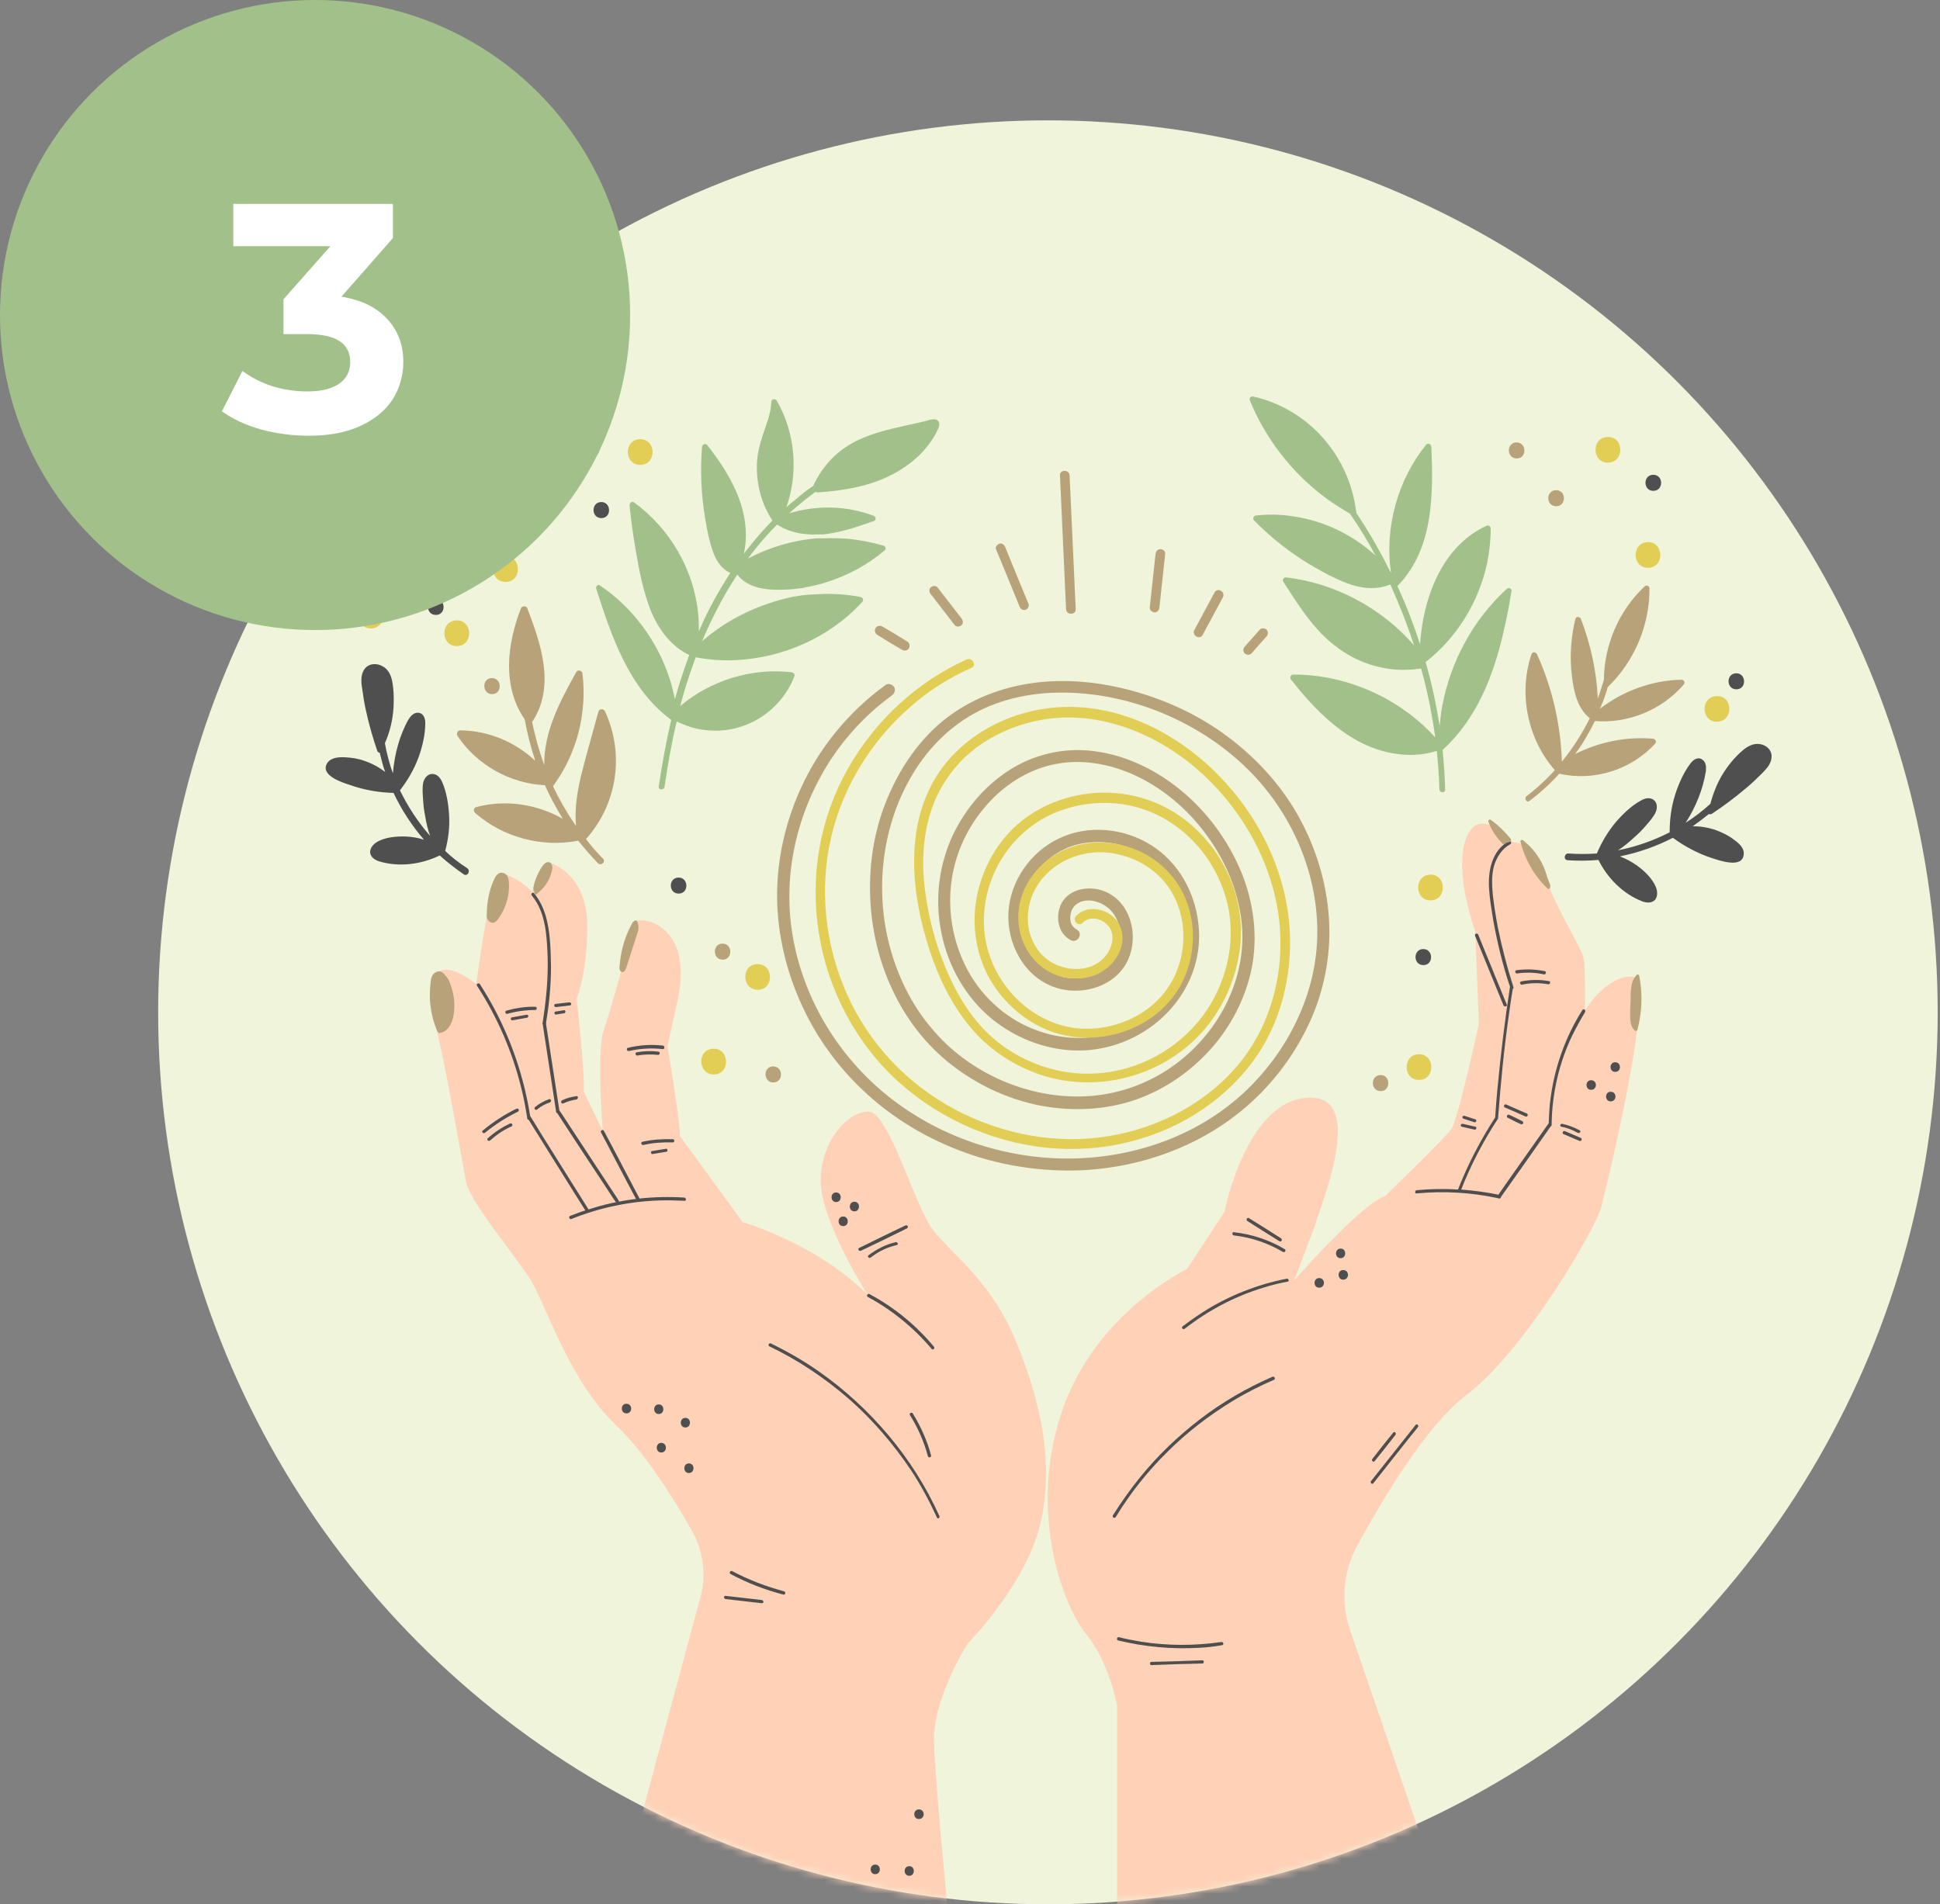 <?xml version="1.0" encoding="UTF-8"?> <svg xmlns="http://www.w3.org/2000/svg" width="274" height="269" viewBox="0 0 274 269" fill="none"><rect x="0" y="0" width="274" height="269" fill="#808080" stroke="none"/> <ellipse cx="148.005" cy="143" rx="125.668" ry="126" fill="#EFF4DA"></ellipse> <mask id="mask0" mask-type="alpha" maskUnits="userSpaceOnUse" x="22" y="17" width="252" height="252"> <ellipse cx="148.005" cy="143" rx="125.668" ry="126" fill="#EFF4DA"></ellipse> </mask> <g mask="url(#mask0)"> <path d="M131.364 270H86.973L98.931 225.609C99.792 222.483 99.339 219.132 97.754 216.278C95.262 211.884 91.231 205.316 86.973 201.285C80.133 194.717 77.007 183.845 74.697 180.403C72.387 176.915 66.363 169.667 65.819 166.904C65.276 164.141 62.694 148.921 61.38 144.392C60.066 139.862 60.384 133.747 67.269 139.001C67.269 139.001 69.262 123.782 70.53 123.465C71.798 123.193 74.697 125.276 75.15 126.047C75.15 126.047 76.6 121.743 77.415 121.834C78.231 121.925 82.941 123.827 82.941 130.712C82.941 137.597 81.447 141.04 81.447 141.04C81.447 141.04 82.67 152.228 82.443 154.221L85.116 159.747C85.116 159.747 84.3 148.514 85.206 145.796C86.112 143.078 89.374 131.845 89.328 130.531C89.283 129.172 98.388 129.625 95.624 141.674L94.266 147.789C94.266 147.789 96.123 158.66 96.032 160.472L104.91 172.657C104.91 172.657 115.193 175.556 122.531 182.894C122.531 182.894 115.963 172.566 115.917 166.859C115.872 161.152 119.858 156.894 122.712 157.03C125.566 157.165 129.189 170.392 131.771 173.744C134.353 177.096 140.015 180.946 143.503 189.507C147.036 198.068 148.894 206.675 146.946 215.191C144.998 223.706 136.709 232.132 136.709 232.132C136.709 232.132 131.681 239.877 131.907 246.219C132.179 252.606 133.855 269.864 133.855 269.864H131.364V270Z" fill="#FFD1B7"></path> <path d="M93.63 147.698C92 147.517 90.324 147.608 88.693 148.015C88.421 148.061 88.512 148.514 88.829 148.468C90.414 148.106 92.045 148.015 93.63 148.197C93.902 148.197 93.902 147.744 93.63 147.698Z" fill="#4F4F4F"></path> <path d="M92.952 148.559C91.955 148.423 90.913 148.468 89.917 148.65C89.645 148.695 89.736 149.148 90.053 149.103C91.004 148.921 92 148.921 92.952 149.012C93.088 149.012 93.178 148.876 93.178 148.785C93.178 148.65 93.088 148.559 92.952 148.559Z" fill="#4F4F4F"></path> <path d="M95.035 160.925C93.586 160.88 92.136 160.97 90.732 161.287C90.46 161.333 90.551 161.786 90.868 161.74C92.227 161.423 93.631 161.333 95.035 161.378C95.307 161.378 95.307 160.925 95.035 160.925Z" fill="#4F4F4F"></path> <path d="M94.266 162.42C94.22 162.284 94.13 162.239 93.994 162.284C93.36 162.375 92.725 162.511 92.091 162.601C91.956 162.601 91.91 162.782 91.956 162.873C92.001 163.009 92.091 163.054 92.227 163.009C92.861 162.918 93.496 162.782 94.13 162.692C94.22 162.692 94.311 162.556 94.266 162.42Z" fill="#4F4F4F"></path> <path d="M72.931 156.622C71.255 157.437 69.669 158.479 68.175 159.702C67.948 159.883 68.265 160.2 68.492 160.019C69.941 158.841 71.481 157.845 73.157 157.029C73.429 156.848 73.203 156.486 72.931 156.622Z" fill="#4F4F4F"></path> <path d="M72.025 158.706C70.892 159.249 69.85 159.929 68.899 160.789C68.673 160.97 68.99 161.287 69.216 161.106C70.122 160.291 71.119 159.612 72.251 159.113C72.523 158.977 72.296 158.57 72.025 158.706Z" fill="#4F4F4F"></path> <path d="M96.666 169.169C92.409 168.897 88.105 169.35 83.983 170.573C83.666 170.664 83.394 170.755 83.123 170.845C80.994 167.448 78.865 164.051 76.736 160.653C76.147 159.657 75.513 158.706 74.924 157.709C74.924 157.664 74.879 157.664 74.879 157.664C74.063 152.5 72.433 147.517 70.032 142.897C69.352 141.583 68.582 140.27 67.767 139.002C67.631 138.775 67.224 139.002 67.359 139.228C70.213 143.622 72.342 148.514 73.61 153.632C73.973 155.082 74.245 156.531 74.471 157.981C74.471 158.117 74.562 158.162 74.652 158.162C76.736 161.514 78.82 164.821 80.903 168.173C81.492 169.124 82.081 170.03 82.67 170.981C81.945 171.208 81.266 171.479 80.541 171.751C80.269 171.842 80.405 172.295 80.677 172.204C84.618 170.619 88.83 169.713 93.088 169.577C94.311 169.532 95.489 169.577 96.712 169.622C96.938 169.667 96.938 169.215 96.666 169.169Z" fill="#4F4F4F"></path> <path d="M77.098 129.444C76.736 128.266 76.237 127.134 75.422 126.182C75.241 125.956 74.924 126.273 75.105 126.499C76.509 128.175 77.007 130.395 77.189 132.479C77.415 134.97 77.415 137.507 77.189 140.043C77.053 141.538 76.871 142.988 76.645 144.482C76.6 144.754 77.053 144.89 77.098 144.618C77.551 141.946 77.823 139.273 77.823 136.555C77.777 134.155 77.732 131.709 77.098 129.444Z" fill="#4F4F4F"></path> <path d="M90.279 169.214C88.603 166.043 86.972 162.873 85.296 159.747C85.16 159.475 84.753 159.702 84.889 159.974C86.565 163.144 88.195 166.315 89.871 169.441C90.052 169.667 90.415 169.441 90.279 169.214Z" fill="#4F4F4F"></path> <path d="M87.38 169.577C85.206 166.27 83.032 162.963 80.857 159.657C80.223 158.705 79.634 157.754 79 156.848C78.366 152.726 77.732 148.604 77.098 144.482C77.052 144.21 76.6 144.301 76.645 144.618C77.279 148.785 77.913 152.907 78.547 157.075C78.547 157.165 78.593 157.211 78.683 157.211C80.812 160.472 82.941 163.733 85.115 166.995C85.749 167.946 86.338 168.897 86.972 169.803C87.154 170.075 87.516 169.848 87.38 169.577Z" fill="#4F4F4F"></path> <path d="M77.823 155.399C77.778 155.308 77.642 155.218 77.551 155.263C76.826 155.535 76.147 155.897 75.558 156.395C75.468 156.486 75.468 156.622 75.558 156.713C75.649 156.803 75.785 156.803 75.875 156.713C76.419 156.26 77.008 155.942 77.687 155.716C77.778 155.671 77.868 155.535 77.823 155.399Z" fill="#4F4F4F"></path> <path d="M81.628 154.991C81.583 154.855 81.492 154.81 81.356 154.855C80.677 154.945 79.997 155.127 79.363 155.444C79.273 155.489 79.227 155.67 79.273 155.761C79.318 155.897 79.454 155.897 79.59 155.851C80.179 155.58 80.813 155.398 81.447 155.308C81.583 155.217 81.628 155.081 81.628 154.991Z" fill="#4F4F4F"></path> <path d="M75.603 142.218C74.244 142.172 72.84 142.399 71.526 142.761C71.254 142.852 71.345 143.259 71.662 143.214C72.93 142.852 74.289 142.671 75.603 142.671C75.875 142.671 75.875 142.218 75.603 142.218Z" fill="#4F4F4F"></path> <path d="M74.606 143.485C74.56 143.35 74.47 143.304 74.334 143.35C73.654 143.485 72.975 143.576 72.296 143.712C72.16 143.712 72.114 143.893 72.16 143.984C72.205 144.12 72.296 144.165 72.431 144.12C73.111 143.984 73.79 143.893 74.47 143.757C74.56 143.712 74.651 143.576 74.606 143.485Z" fill="#4F4F4F"></path> <path d="M80.45 141.583C79.816 141.674 79.136 141.719 78.502 141.809C78.366 141.809 78.275 141.9 78.275 142.036C78.275 142.127 78.366 142.262 78.502 142.262C79.136 142.172 79.816 142.127 80.45 142.036C80.585 142.036 80.676 141.945 80.676 141.809C80.676 141.719 80.54 141.583 80.45 141.583Z" fill="#4F4F4F"></path> <path d="M79.861 142.852C79.816 142.716 79.725 142.67 79.589 142.716C79.227 142.761 78.819 142.852 78.457 142.897C78.321 142.897 78.275 143.078 78.321 143.169C78.366 143.305 78.457 143.35 78.593 143.305C78.955 143.259 79.362 143.169 79.725 143.123C79.816 143.123 79.861 142.942 79.861 142.852Z" fill="#4F4F4F"></path> <path d="M131.907 190.232C129.37 187.198 126.29 184.661 122.802 182.804C122.531 182.668 122.304 183.075 122.576 183.211C126.018 185.069 129.053 187.56 131.59 190.549C131.771 190.776 132.088 190.459 131.907 190.232Z" fill="#4F4F4F"></path> <path d="M127.876 173.11C125.702 174.152 123.527 175.194 121.353 176.281C121.081 176.417 121.308 176.779 121.58 176.688C123.754 175.647 125.928 174.605 128.102 173.518C128.374 173.336 128.148 172.974 127.876 173.11Z" fill="#4F4F4F"></path> <path d="M126.517 175.465C125.113 175.782 123.799 176.462 122.667 177.322C122.44 177.503 122.757 177.821 122.984 177.639C124.071 176.779 125.294 176.19 126.653 175.873C126.925 175.873 126.789 175.42 126.517 175.465Z" fill="#4F4F4F"></path> <path d="M132.677 214.149C130.82 210.027 128.374 206.176 125.475 202.734C122.576 199.291 119.224 196.211 115.509 193.629C113.426 192.18 111.206 190.911 108.896 189.779C108.624 189.643 108.398 190.051 108.67 190.186C112.746 192.134 116.506 194.671 119.903 197.615C123.255 200.559 126.199 204.002 128.691 207.716C130.095 209.845 131.273 212.065 132.315 214.33C132.405 214.647 132.813 214.42 132.677 214.149Z" fill="#4F4F4F"></path> <path d="M131.499 205.588C130.956 203.504 130.05 201.511 128.917 199.654C128.782 199.427 128.374 199.654 128.51 199.88C129.642 201.692 130.503 203.64 131.046 205.678C131.137 205.995 131.59 205.86 131.499 205.588Z" fill="#4F4F4F"></path> <path d="M110.754 224.794C108.217 224.114 105.726 223.163 103.416 221.94C103.144 221.804 102.917 222.212 103.189 222.348C105.545 223.616 108.036 224.567 110.618 225.247C110.935 225.337 111.025 224.884 110.754 224.794Z" fill="#4F4F4F"></path> <path d="M107.583 226.017C105.862 225.836 104.186 225.609 102.465 225.428C102.193 225.383 102.193 225.836 102.465 225.881C104.186 226.062 105.862 226.289 107.583 226.47C107.9 226.515 107.9 226.062 107.583 226.017Z" fill="#4F4F4F"></path> <path d="M64.052 143.44C63.871 144.527 63.282 145.75 62.105 145.932C61.969 145.932 61.878 145.841 61.833 145.75C61.788 145.705 61.742 145.705 61.742 145.615C61.244 144.437 60.927 143.214 60.791 141.945C60.655 140.858 60.7 139.726 60.836 138.639C60.882 138.186 61.017 137.688 61.425 137.416C61.788 137.144 62.24 137.144 62.603 137.461C62.739 137.597 62.875 137.733 62.965 137.869C63.418 138.322 63.69 139.228 63.826 139.681C64.188 140.904 64.279 142.217 64.052 143.44Z" fill="#B7A279"></path> <path d="M71.889 125.231C71.889 125.639 71.844 126.046 71.798 126.409C71.662 127.224 71.391 127.994 71.028 128.719C70.847 129.081 70.621 129.444 70.394 129.761C70.213 130.033 69.941 130.35 69.579 130.35C69.262 130.35 68.99 130.123 68.854 129.851C68.718 129.58 68.718 129.263 68.763 128.991C68.763 128.9 68.763 128.764 68.763 128.674C68.809 127.677 68.945 126.726 69.216 125.775C69.352 125.322 69.488 124.914 69.669 124.506C69.805 124.189 69.941 123.827 70.213 123.555C70.757 123.012 71.526 123.329 71.753 123.963C71.889 124.371 71.889 124.823 71.889 125.231Z" fill="#B7A279"></path> <path d="M77.369 121.789C76.871 121.834 76.554 122.423 76.328 122.785C76.056 123.238 75.829 123.736 75.648 124.235C75.557 124.461 75.467 124.733 75.421 124.959C75.376 125.231 75.24 125.548 75.376 125.775C75.421 125.82 75.467 125.911 75.512 125.956C75.331 126.137 75.512 126.499 75.739 126.318C76.554 125.729 77.188 124.959 77.596 124.053C77.777 123.6 77.958 123.147 78.003 122.694C78.049 122.241 77.868 121.743 77.369 121.789Z" fill="#B7A279"></path> <path d="M89.962 130.123C89.871 129.987 89.645 129.987 89.554 130.123C89.554 130.123 89.554 130.123 89.554 130.168C89.509 130.168 89.418 130.214 89.373 130.259C88.376 132.025 87.742 133.973 87.561 136.012C87.516 136.374 87.38 137.008 87.697 137.235C88.059 137.506 88.286 137.099 88.422 136.782C88.784 135.694 89.101 134.653 89.464 133.565C89.645 132.931 89.871 132.342 90.052 131.708C90.234 131.21 90.234 130.621 89.962 130.123Z" fill="#B7A279"></path> <path d="M124.886 267.78C124.025 267.78 124.025 269.139 124.886 269.139C125.746 269.139 125.746 267.78 124.886 267.78Z" fill="#4F4F4F"></path> <path d="M128.419 263.613C127.558 263.613 127.558 264.972 128.419 264.972C129.28 264.972 129.28 263.613 128.419 263.613Z" fill="#4F4F4F"></path> <path d="M123.618 263.387C122.757 263.387 122.757 264.746 123.618 264.746C124.479 264.746 124.479 263.387 123.618 263.387Z" fill="#4F4F4F"></path> <path d="M129.778 255.595C128.918 255.595 128.918 256.954 129.778 256.954C130.684 256.954 130.684 255.595 129.778 255.595Z" fill="#4F4F4F"></path> <path d="M93.042 198.385C92.181 198.385 92.181 199.744 93.042 199.744C93.903 199.744 93.903 198.385 93.042 198.385Z" fill="#4F4F4F"></path> <path d="M97.301 206.72C96.44 206.72 96.44 208.079 97.301 208.079C98.161 208.079 98.161 206.72 97.301 206.72Z" fill="#4F4F4F"></path> <path d="M96.802 200.288C95.941 200.288 95.941 201.647 96.802 201.647C97.662 201.647 97.662 200.288 96.802 200.288Z" fill="#4F4F4F"></path> <path d="M118.092 168.444C117.231 168.444 117.231 169.803 118.092 169.803C118.952 169.803 118.952 168.444 118.092 168.444Z" fill="#4F4F4F"></path> <path d="M119.088 171.841C118.227 171.841 118.227 173.2 119.088 173.2C119.949 173.2 119.949 171.841 119.088 171.841Z" fill="#4F4F4F"></path> <path d="M120.674 169.758C119.813 169.758 119.813 171.117 120.674 171.117C121.534 171.117 121.534 169.758 120.674 169.758Z" fill="#4F4F4F"></path> <path d="M93.404 203.821C92.544 203.821 92.544 205.18 93.404 205.18C94.265 205.18 94.265 203.821 93.404 203.821Z" fill="#4F4F4F"></path> <path d="M88.468 198.294C87.607 198.294 87.607 199.653 88.468 199.653C89.374 199.653 89.374 198.294 88.468 198.294Z" fill="#4F4F4F"></path> <path d="M226.17 170.437C225.717 172.883 215.57 190.639 207.1 197.071C201.528 201.284 195.323 211.657 191.699 218.315C189.706 221.985 189.298 226.378 190.703 230.319L204.292 269.999H157.772V240.919C157.772 240.919 156.685 234.804 153.423 230.863C150.162 226.877 145.224 213.786 149.89 199.653C154.556 185.475 167.646 179.27 167.646 179.27L172.946 171.207C172.946 171.207 175.89 155.896 184.406 155.081C192.922 154.266 187.169 168.625 185.539 173.608L182.776 180.9C182.776 180.9 192.016 170.256 195.64 168.942C195.64 168.942 204.02 160.834 204.971 159.52C205.922 158.207 208.867 144.663 208.867 144.663L208.368 131.572C208.368 131.572 205.243 123.192 207.1 118.345C209.002 113.499 213.668 118.98 213.668 118.98C213.668 118.98 216.793 118.708 218.198 123.509C219.602 128.311 223.543 133.973 223.724 135.603C223.905 137.234 223.86 142.76 223.86 142.76C223.86 142.76 226.713 137.868 230.518 137.959C234.369 138.05 226.17 170.437 226.17 170.437Z" fill="#FFD1B7"></path> <path d="M179.695 194.49C176.071 196.075 172.628 198.068 169.503 200.469C166.377 202.87 163.524 205.587 161.032 208.668C159.628 210.389 158.36 212.201 157.182 214.058C157.046 214.33 157.409 214.556 157.59 214.284C159.628 210.933 162.074 207.852 164.883 205.089C167.646 202.326 170.771 199.925 174.123 197.887C175.98 196.755 177.973 195.758 179.966 194.897C180.193 194.762 179.966 194.354 179.695 194.49Z" fill="#4F4F4F"></path> <path d="M199.943 201.284L193.647 209.211C193.466 209.438 193.783 209.755 193.964 209.528C196.048 206.901 198.131 204.229 200.26 201.602C200.441 201.375 200.124 201.058 199.943 201.284Z" fill="#4F4F4F"></path> <path d="M196.773 202.371C195.776 203.594 194.78 204.863 193.829 206.086C193.647 206.312 193.964 206.629 194.146 206.403C195.142 205.18 196.139 203.911 197.09 202.688C197.271 202.462 196.954 202.145 196.773 202.371Z" fill="#4F4F4F"></path> <path d="M181.734 180.629C177.567 181.444 173.535 183.029 169.911 185.34C168.915 185.974 167.964 186.653 167.012 187.378C166.786 187.559 167.103 187.876 167.33 187.695C170.636 185.113 174.396 183.12 178.427 181.897C179.56 181.535 180.692 181.263 181.87 181.036C182.142 181.036 182.006 180.583 181.734 180.629Z" fill="#4F4F4F"></path> <path d="M181.463 176.462C179.243 175.148 176.797 174.333 174.26 174.061C173.989 174.015 173.989 174.468 174.26 174.514C176.707 174.786 179.107 175.601 181.236 176.869C181.463 176.96 181.689 176.597 181.463 176.462Z" fill="#4F4F4F"></path> <path d="M180.918 174.921C179.424 173.97 177.929 173.019 176.389 172.067C176.162 171.932 175.936 172.294 176.162 172.475C177.657 173.426 179.152 174.378 180.692 175.329C180.964 175.51 181.19 175.102 180.918 174.921Z" fill="#4F4F4F"></path> <path d="M223.497 142.67C221.142 146.384 219.602 150.642 219.013 155.036C218.832 156.214 218.786 157.437 218.741 158.66C216.386 162.012 213.985 165.364 211.63 168.761C209.908 168.398 208.142 168.172 206.375 168.036C207.734 164.548 209.501 161.196 211.539 158.071C211.584 158.026 211.584 158.026 211.584 157.98C211.584 157.935 211.584 157.935 211.584 157.935C211.947 153.133 212.4 148.332 213.079 143.576C213.26 142.262 213.441 140.949 213.668 139.68C213.758 139.635 213.804 139.544 213.758 139.454C212.853 136.645 212.128 133.837 211.539 130.938C211.267 129.489 211.041 128.039 210.859 126.59C210.724 125.185 210.633 123.736 210.995 122.377C211.358 121.109 212.128 119.886 213.306 119.251C213.577 119.116 213.351 118.708 213.079 118.844C210.678 120.157 210.135 123.102 210.316 125.593C210.407 127.088 210.678 128.583 210.905 130.032C211.177 131.527 211.494 133.022 211.856 134.516C212.264 136.147 212.717 137.778 213.26 139.363C213.26 139.363 213.26 139.363 213.26 139.409C212.535 144.21 211.947 149.011 211.494 153.813C211.358 155.172 211.267 156.485 211.177 157.844C209.093 161.06 207.326 164.458 205.922 168.036C203.974 167.9 202.027 167.946 200.079 168.127C199.807 168.172 199.807 168.625 200.079 168.58C203.929 168.217 207.825 168.444 211.584 169.259C211.63 169.304 211.72 169.304 211.765 169.304C211.901 169.304 211.992 169.214 211.992 169.078C214.347 165.771 216.703 162.419 219.013 159.113C219.104 159.067 219.149 159.022 219.149 158.886C219.194 154.492 220.191 150.144 222.093 146.203C222.637 145.116 223.226 144.029 223.86 142.987C224.041 142.67 223.678 142.443 223.497 142.67Z" fill="#4F4F4F"></path> <path d="M212.808 141.9C211.449 138.594 210.135 135.332 208.776 132.026C208.686 131.754 208.233 131.89 208.323 132.161C209.682 135.468 210.996 138.73 212.355 142.036C212.491 142.263 212.944 142.172 212.808 141.9Z" fill="#4F4F4F"></path> <path d="M215.661 157.301C214.71 156.893 213.759 156.485 212.762 156.032C212.672 155.987 212.536 155.987 212.445 156.123C212.4 156.214 212.4 156.395 212.536 156.44C213.487 156.848 214.438 157.255 215.435 157.708C215.525 157.754 215.661 157.754 215.752 157.618C215.797 157.527 215.752 157.346 215.661 157.301Z" fill="#4F4F4F"></path> <path d="M215.027 158.388C214.392 158.071 213.804 157.754 213.169 157.482C213.079 157.437 212.943 157.437 212.852 157.573C212.807 157.663 212.807 157.845 212.943 157.89C213.577 158.207 214.166 158.524 214.8 158.796C214.891 158.841 215.027 158.841 215.117 158.705C215.162 158.569 215.117 158.433 215.027 158.388Z" fill="#4F4F4F"></path> <path d="M223.09 159.656C222.32 159.249 221.505 158.932 220.644 158.75C220.508 158.75 220.418 158.796 220.372 158.886C220.327 158.977 220.418 159.158 220.508 159.158C221.324 159.294 222.094 159.611 222.818 160.019C223.136 160.155 223.362 159.792 223.09 159.656Z" fill="#4F4F4F"></path> <path d="M223.272 160.743C222.547 160.426 221.777 160.109 221.052 159.792C220.962 159.747 220.826 159.747 220.735 159.883C220.69 159.973 220.69 160.155 220.826 160.2C221.55 160.517 222.32 160.834 223.045 161.151C223.136 161.196 223.272 161.196 223.362 161.061C223.408 160.97 223.408 160.789 223.272 160.743Z" fill="#4F4F4F"></path> <path d="M208.368 158.116C207.87 157.935 207.326 157.799 206.828 157.618C206.692 157.573 206.601 157.663 206.556 157.754C206.511 157.89 206.601 157.98 206.692 158.026C207.19 158.207 207.734 158.343 208.232 158.524C208.368 158.569 208.458 158.479 208.504 158.388C208.549 158.297 208.504 158.162 208.368 158.116Z" fill="#4F4F4F"></path> <path d="M208.368 159.158C207.779 159.022 207.19 158.886 206.601 158.75C206.465 158.705 206.375 158.796 206.329 158.886C206.284 159.022 206.375 159.158 206.465 159.158L208.232 159.566C208.368 159.611 208.458 159.52 208.504 159.43C208.549 159.294 208.504 159.158 208.368 159.158Z" fill="#4F4F4F"></path> <path d="M218.198 137.189C216.885 136.918 215.526 136.872 214.167 137.054C213.895 137.099 213.986 137.552 214.303 137.507C215.571 137.325 216.839 137.371 218.062 137.642C218.334 137.688 218.47 137.235 218.198 137.189Z" fill="#4F4F4F"></path> <path d="M218.786 138.593C217.473 138.367 216.159 138.367 214.845 138.639C214.574 138.684 214.664 139.137 214.981 139.092C216.204 138.82 217.473 138.82 218.696 139.046C218.922 139.046 219.058 138.639 218.786 138.593Z" fill="#4F4F4F"></path> <path d="M172.493 231.95C168.733 232.494 164.928 232.494 161.168 231.905C160.126 231.724 159.085 231.542 158.043 231.271C157.771 231.18 157.635 231.633 157.907 231.724C161.621 232.63 165.517 232.992 169.367 232.765C170.454 232.72 171.541 232.584 172.583 232.403C172.9 232.358 172.81 231.905 172.493 231.95Z" fill="#4F4F4F"></path> <path d="M169.82 234.532C167.419 234.623 165.019 234.713 162.618 234.759C162.346 234.759 162.346 235.212 162.618 235.212C165.019 235.121 167.419 235.03 169.82 234.985C170.092 234.985 170.092 234.532 169.82 234.532Z" fill="#4F4F4F"></path> <path d="M231.516 137.823C231.47 137.642 231.244 137.597 231.153 137.733C230.157 138.729 230.338 140.36 230.293 141.628C230.247 142.398 230.202 143.168 230.247 143.938C230.293 144.527 230.428 145.162 230.881 145.569C231.017 145.705 231.199 145.614 231.244 145.479C231.289 145.433 231.289 145.433 231.289 145.388C231.923 142.897 232.014 140.315 231.516 137.823Z" fill="#B7A279"></path> <path d="M218.968 125.095C218.832 124.687 218.651 124.28 218.515 123.872C218.017 121.969 216.93 120.203 215.389 118.935L215.344 118.889C215.254 118.844 215.208 118.753 215.118 118.708C214.936 118.572 214.665 118.708 214.755 118.935C215.389 121.426 216.703 123.736 218.56 125.503C218.741 125.684 219.013 125.457 218.923 125.276C218.968 125.276 218.968 125.185 218.968 125.095Z" fill="#B7A279"></path> <path d="M213.351 118.482C212.535 117.485 211.629 116.579 210.542 115.809C210.406 115.673 210.135 115.9 210.225 116.081C210.633 117.213 211.267 118.21 212.128 119.07C212.173 119.206 212.354 119.297 212.445 119.206C212.535 119.161 212.581 119.116 212.671 119.07C212.716 119.07 212.762 119.07 212.807 119.025C213.034 119.025 213.215 118.935 213.351 118.799C213.441 118.708 213.441 118.617 213.351 118.482Z" fill="#B7A279"></path> <path d="M193.466 266.149C192.605 266.149 192.605 267.508 193.466 267.508C194.326 267.508 194.326 266.149 193.466 266.149Z" fill="#4F4F4F"></path> <path d="M197.588 263.703C196.727 263.703 196.727 265.062 197.588 265.062C198.494 265.062 198.494 263.703 197.588 263.703Z" fill="#4F4F4F"></path> <path d="M193.828 261.801C192.967 261.801 192.967 263.16 193.828 263.16C194.689 263.16 194.689 261.801 193.828 261.801Z" fill="#4F4F4F"></path> <path d="M186.309 180.538C185.448 180.538 185.448 181.897 186.309 181.897C187.215 181.897 187.215 180.538 186.309 180.538Z" fill="#4F4F4F"></path> <path d="M189.344 176.371C188.483 176.371 188.483 177.73 189.344 177.73C190.204 177.73 190.204 176.371 189.344 176.371Z" fill="#4F4F4F"></path> <path d="M189.706 179.406C188.845 179.406 188.845 180.765 189.706 180.765C190.612 180.765 190.612 179.406 189.706 179.406Z" fill="#4F4F4F"></path> <path d="M228.118 150.053C227.257 150.053 227.257 151.412 228.118 151.412C229.024 151.412 229.024 150.053 228.118 150.053Z" fill="#4F4F4F"></path> <path d="M227.483 154.221C226.623 154.221 226.623 155.58 227.483 155.58C228.389 155.58 228.389 154.221 227.483 154.221Z" fill="#4F4F4F"></path> <path d="M224.721 152.59C223.86 152.59 223.86 153.949 224.721 153.949C225.627 153.949 225.627 152.59 224.721 152.59Z" fill="#4F4F4F"></path> </g> <path d="M187.621 128.81C187.169 123.872 185.583 119.116 183.137 114.858C180.691 110.646 177.384 107.067 173.534 104.168C169.775 101.315 165.471 99.231 160.942 97.872C156.276 96.468 151.248 95.834 146.356 96.423C141.509 97.011 136.889 98.778 133.084 101.903C129.596 104.802 127.014 108.698 125.293 112.865C123.526 117.123 122.756 121.743 122.892 126.364C123.028 131.029 124.07 135.65 126.063 139.862C127.966 143.939 130.819 147.653 134.398 150.416C137.931 153.179 142.053 155.127 146.447 156.078C150.795 156.984 155.415 156.894 159.673 155.58C163.75 154.312 167.464 151.911 170.409 148.831C173.353 145.751 175.527 141.901 176.569 137.733C177.701 133.158 177.249 128.357 175.618 123.963C173.897 119.433 170.998 115.266 167.329 112.095C163.705 108.97 159.356 106.75 154.6 106.116C150.252 105.527 145.813 106.569 142.143 109.06C138.656 111.416 135.938 114.813 134.262 118.663C132.495 122.876 132.042 127.451 132.994 131.935C133.945 136.556 136.436 140.949 140.105 143.939C143.729 146.883 148.44 148.604 153.151 148.378C157.59 148.152 161.848 146.204 164.928 142.988C167.963 139.817 169.639 135.559 169.322 131.165C169.004 126.771 166.966 122.559 163.388 119.932C159.719 117.214 154.555 116.398 150.297 118.12C146.175 119.75 143.095 123.646 142.506 128.04C141.917 132.434 144.091 137.326 148.259 139.183C152.063 140.904 157.363 139.681 159.266 135.695C161.032 131.981 159.537 126.681 155.144 125.639C153.105 125.186 150.705 125.82 149.799 127.859C149.074 129.58 149.436 131.845 151.203 132.796C152.199 133.339 153.06 131.845 152.063 131.301C151.475 130.984 151.158 130.395 151.158 129.716C151.158 129.036 151.339 128.357 151.882 127.859C153.241 126.636 155.506 127.27 156.729 128.447C157.952 129.625 158.405 131.437 158.224 133.068C158.043 134.789 157.046 136.284 155.551 137.19C154.011 138.141 152.063 138.413 150.342 138.05C148.485 137.643 146.854 136.42 145.767 134.834C143.457 131.437 143.729 127.089 145.948 123.737C147.081 122.061 148.666 120.702 150.478 119.886C152.335 119.026 154.51 118.799 156.503 119.026C160.579 119.479 164.112 122.015 166.015 125.594C167.827 129.082 168.144 133.294 166.74 136.963C165.335 140.678 162.301 143.622 158.722 145.253C154.872 147.019 150.433 147.019 146.492 145.57C142.415 144.12 138.973 141.131 136.844 137.371C134.715 133.566 133.809 129.082 134.352 124.733C134.805 120.928 136.436 117.214 138.882 114.27C141.328 111.28 144.635 108.97 148.44 108.064C152.562 107.067 156.956 107.883 160.76 109.74C164.747 111.688 168.189 114.768 170.726 118.392C173.353 122.106 175.12 126.5 175.437 131.075C175.935 139.137 171.496 146.838 164.792 151.186C161.395 153.361 157.544 154.629 153.513 154.855C149.436 155.082 145.269 154.267 141.509 152.636C137.659 150.96 134.171 148.423 131.499 145.162C128.736 141.901 126.833 137.96 125.701 133.838C123.481 125.594 124.568 116.398 129.053 109.106C131.272 105.482 134.398 102.402 138.203 100.454C142.325 98.37 146.99 97.646 151.565 97.872C160.443 98.28 169.276 102.085 175.708 108.154C182.367 114.451 186.353 123.465 186.036 132.66C185.719 141.176 181.416 149.284 175.074 154.901C168.189 160.971 158.903 163.87 149.799 163.643C140.785 163.417 131.816 160.155 124.885 154.402C117.864 148.559 113.063 140.225 111.795 131.165C110.617 122.74 112.836 114.043 117.547 106.977C119.812 103.625 122.666 100.635 125.973 98.234C126.335 97.963 126.516 97.464 126.29 97.057C126.063 96.694 125.474 96.468 125.112 96.74C121.398 99.412 118.227 102.764 115.735 106.569C113.289 110.329 111.523 114.587 110.572 118.98C109.575 123.555 109.484 128.221 110.345 132.841C111.206 137.597 113.018 142.172 115.554 146.294C118.136 150.416 121.443 153.995 125.293 156.894C129.143 159.793 133.492 161.967 138.112 163.417C142.778 164.866 147.715 165.5 152.607 165.319C157.544 165.093 162.436 164.005 166.966 162.012C171.315 160.11 175.255 157.392 178.517 153.95C181.688 150.598 184.179 146.657 185.81 142.399C187.395 138.141 188.074 133.43 187.621 128.81Z" fill="#B7A279"></path> <path d="M151.067 67.161C151.022 66.3 149.663 66.3 149.708 67.161L150.569 86.049C150.614 86.91 151.973 86.91 151.928 86.049L151.067 67.161Z" fill="#B7A279"></path> <path d="M145.269 85.325C144.182 82.652 143.05 79.98 141.963 77.262C141.827 76.945 141.51 76.673 141.147 76.809C140.83 76.899 140.513 77.307 140.695 77.624C141.782 80.297 142.914 82.969 144.001 85.687C144.137 86.004 144.454 86.276 144.817 86.14C145.088 86.095 145.405 85.687 145.269 85.325Z" fill="#B7A279"></path> <path d="M135.802 87.363C134.67 85.914 133.537 84.419 132.405 82.969C132.179 82.698 131.68 82.743 131.454 82.969C131.182 83.241 131.227 83.649 131.454 83.921C132.586 85.37 133.719 86.865 134.851 88.314C135.078 88.586 135.576 88.541 135.802 88.314C136.074 88.043 136.029 87.68 135.802 87.363Z" fill="#B7A279"></path> <path d="M128.147 90.625C126.969 89.9 125.792 89.175 124.614 88.496C124.297 88.314 123.844 88.405 123.663 88.722C123.481 89.039 123.572 89.447 123.889 89.673C125.067 90.398 126.245 91.123 127.422 91.802C127.739 91.984 128.192 91.893 128.374 91.576C128.555 91.213 128.464 90.806 128.147 90.625Z" fill="#B7A279"></path> <path d="M163.886 77.579C163.478 77.579 163.252 77.896 163.207 78.258C162.935 80.795 162.663 83.286 162.391 85.823C162.346 86.185 162.754 86.502 163.071 86.502C163.478 86.502 163.705 86.185 163.75 85.823C164.022 83.286 164.294 80.795 164.565 78.258C164.611 77.85 164.248 77.579 163.886 77.579Z" fill="#B7A279"></path> <path d="M171.541 83.694C170.59 85.461 169.638 87.227 168.687 88.994C168.279 89.764 169.457 90.443 169.865 89.673C170.816 87.907 171.767 86.14 172.718 84.374C173.126 83.604 171.948 82.924 171.541 83.694Z" fill="#B7A279"></path> <path d="M178.879 88.948C178.607 88.722 178.154 88.677 177.928 88.948C177.203 89.764 176.523 90.534 175.799 91.349C175.572 91.621 175.527 92.029 175.799 92.3C176.07 92.527 176.523 92.572 176.75 92.3C177.475 91.485 178.154 90.715 178.879 89.9C179.105 89.628 179.151 89.22 178.879 88.948Z" fill="#B7A279"></path> <path d="M173.08 110.555C167.645 104.531 159.899 100.092 151.655 99.865C144.136 99.639 136.345 103.172 132.268 109.649C127.693 116.987 128.735 126.454 131.317 134.291C132.63 138.277 134.533 142.172 137.296 145.388C140.059 148.605 143.773 150.915 147.85 152.092C156.139 154.448 165.425 151.504 170.725 144.664C173.171 141.493 174.711 137.688 175.164 133.702C175.572 129.806 174.802 125.866 172.945 122.423C171.178 119.071 168.415 116.172 165.108 114.315C161.711 112.412 157.68 111.642 153.784 112.095C149.888 112.548 146.084 114.179 143.23 116.897C140.467 119.524 138.61 123.102 137.93 126.862C137.251 130.622 137.794 134.472 139.561 137.869C141.327 141.176 144.226 143.894 147.669 145.388C154.599 148.378 163.568 145.615 167.011 138.685C168.687 135.287 168.958 131.165 167.69 127.587C166.422 124.008 163.704 121.291 160.216 119.932C156.864 118.618 152.923 118.663 149.707 120.339C146.265 122.151 143.728 125.775 143.819 129.761C143.909 133.702 146.491 137.371 150.523 138.096C152.38 138.413 154.418 138.141 155.958 137.054C157.453 136.012 158.585 134.245 158.54 132.388C158.495 130.758 157.544 129.399 156.049 128.764C154.69 128.176 153.059 128.266 151.972 129.399C151.383 130.033 152.334 130.984 152.923 130.35C153.829 129.399 155.369 129.67 156.275 130.531C157.544 131.663 157.227 133.475 156.366 134.744C154.282 137.733 149.707 137.371 147.307 135.015C144.589 132.343 144.589 127.994 146.582 124.96C148.53 122.015 151.927 120.385 155.415 120.385C158.721 120.43 162.028 121.834 164.248 124.325C166.603 126.953 167.509 130.667 167.011 134.155C166.512 137.688 164.61 140.813 161.666 142.807C158.812 144.754 155.188 145.66 151.7 145.207C144.679 144.211 139.244 137.779 138.972 130.758C138.7 123.465 143.275 116.625 150.206 114.36C153.693 113.182 157.544 113.092 161.077 114.179C164.474 115.221 167.418 117.35 169.638 120.068C171.857 122.831 173.352 126.273 173.715 129.761C174.122 133.475 173.352 137.235 171.676 140.587C168.098 147.699 160.443 152.092 152.47 151.639C148.53 151.413 144.634 149.963 141.463 147.608C138.247 145.253 135.937 141.901 134.261 138.322C132.585 134.744 131.407 130.848 130.818 126.953C130.184 123.057 130.184 118.98 131.317 115.13C132.359 111.597 134.397 108.472 137.251 106.116C139.968 103.897 143.275 102.447 146.672 101.768C154.101 100.273 161.756 102.945 167.645 107.475C173.941 112.367 178.607 119.524 180.237 127.315C181.868 135.151 180.237 143.758 175.164 150.054C170.589 155.716 163.795 159.295 156.683 160.472C149.3 161.741 141.554 160.246 134.941 156.758C128.191 153.179 122.756 147.472 119.63 140.451C116.505 133.475 115.644 125.413 117.456 117.984C119.132 111.008 123.118 104.621 128.508 99.91C131.09 97.6 134.035 95.743 137.205 94.339C138.021 93.977 137.296 92.799 136.526 93.161C129.46 96.332 123.571 101.858 119.766 108.562C115.78 115.583 114.376 123.782 115.644 131.754C116.912 139.862 120.944 147.517 127.104 152.998C133.174 158.389 141.101 161.741 149.209 162.239C157 162.737 165.018 160.472 171.223 155.716C174.303 153.361 176.976 150.416 178.833 146.974C180.917 143.124 182.004 138.775 182.185 134.381C182.547 125.503 178.924 116.987 173.08 110.555Z" fill="#E2CE55"></path> <path d="M250.13 107.43C249.904 108.245 249.224 108.879 248.636 109.468C247.956 110.147 247.231 110.827 246.507 111.416C245.012 112.684 243.426 113.862 241.796 114.949C241.614 115.039 241.479 115.039 241.343 114.994C240.618 115.583 239.848 116.172 239.078 116.715C240.165 116.715 241.297 116.897 242.339 117.259C243.2 117.576 244.061 117.984 244.785 118.527C245.465 119.026 246.371 119.705 246.28 120.656C246.144 122.74 242.883 121.562 241.75 121.2C239.803 120.566 237.945 119.569 236.269 118.346C233.914 119.569 231.423 120.43 228.796 120.973C229.611 121.29 230.381 121.698 231.106 122.196C232.193 122.966 233.416 124.099 233.914 125.412C234.095 125.956 234.141 126.59 233.778 127.088C233.28 127.632 232.51 127.541 231.921 127.315C229.248 126.273 227.029 124.053 225.761 121.472C224.311 121.607 222.862 121.607 221.412 121.517C220.778 121.472 220.914 120.52 221.548 120.566C222.862 120.656 224.221 120.656 225.534 120.566C226.214 118.935 227.12 117.44 228.252 116.081C229.248 114.949 230.426 113.816 231.74 113.092C232.283 112.775 232.963 112.593 233.506 112.956C234.095 113.363 234.095 114.088 233.869 114.677C233.552 115.402 232.963 116.036 232.465 116.625C231.921 117.259 231.332 117.848 230.698 118.391C230.019 119.026 229.294 119.614 228.524 120.113C231.06 119.614 233.506 118.754 235.817 117.576C235.817 115.764 236.043 113.998 236.587 112.276C237.085 110.736 237.764 109.151 238.761 107.837C239.168 107.294 239.848 106.841 240.482 107.339C240.98 107.701 240.98 108.381 240.935 108.924C240.527 111.506 239.486 114.043 238.081 116.217C239.304 115.447 240.482 114.541 241.569 113.545C242.022 111.823 242.702 110.193 243.698 108.743C244.196 108.018 244.74 107.339 245.374 106.705C245.963 106.116 246.642 105.482 247.458 105.21C248.907 104.712 250.629 105.754 250.13 107.43Z" fill="#4F4F4F"></path> <path d="M213.486 83.467C213.169 85.415 212.806 87.363 212.353 89.265C210.949 95.426 208.548 101.586 203.747 105.935C203.928 107.792 204.064 109.694 204.109 111.551C204.109 112.095 203.294 112.004 203.294 111.461C203.249 109.649 203.113 107.882 202.932 106.071C201.482 106.524 199.987 106.705 198.492 106.614C191.562 106.252 186.353 101.133 182.322 95.969C182.095 95.652 182.322 95.29 182.684 95.29C184.45 95.29 186.262 95.471 188.029 95.834C193.646 97.011 198.855 99.91 202.705 104.168C202.524 102.719 202.252 101.224 201.98 99.774C201.618 97.962 201.21 96.196 200.712 94.429C198.945 94.701 197.134 94.701 195.367 94.339C192.196 93.75 189.388 92.164 187.078 89.945C184.722 87.68 183.001 84.872 181.234 82.154C181.053 81.882 181.37 81.52 181.642 81.565C183.318 81.746 184.949 82.109 186.579 82.607C191.653 84.192 196.273 87.182 199.715 91.168C198.764 88.224 197.632 85.37 196.364 82.561C194.959 83.15 193.419 83.196 191.924 82.879C190.43 82.561 189.071 81.927 187.712 81.248C186.398 80.568 185.13 79.844 183.862 79.028C181.416 77.443 179.151 75.586 177.112 73.502C176.886 73.276 177.067 72.868 177.339 72.823C179.015 72.641 180.736 72.641 182.457 72.913C186.851 73.502 191.019 75.495 194.28 78.485C193.193 76.446 191.97 74.453 190.656 72.551C189.343 71.781 188.029 70.966 186.806 70.014C182.276 66.526 178.698 61.861 176.524 56.561C176.388 56.199 176.705 55.927 177.022 56.018C178.652 56.38 180.193 56.969 181.642 57.739C187.078 60.638 190.747 66.073 191.517 72.143C191.562 72.189 191.562 72.234 191.562 72.279C191.562 72.324 191.562 72.37 191.562 72.46C193.329 75.088 194.914 77.851 196.318 80.704C196.364 80.75 196.409 80.795 196.454 80.885C195.548 74.544 197.36 67.885 201.391 62.857C201.663 62.495 202.116 62.721 202.162 63.129C202.433 69.878 202.479 77.534 197.405 82.743L197.36 82.788C198.583 85.415 199.625 88.133 200.531 90.896C200.531 90.941 200.531 90.941 200.576 90.987C200.621 90.126 200.712 89.311 200.848 88.45C201.709 82.743 204.426 76.809 209.953 74.272C210.27 74.136 210.541 74.363 210.541 74.68C210.541 76.311 210.36 77.896 210.043 79.527C208.865 85.007 205.785 90.081 201.346 93.523C202.207 96.468 202.841 99.502 203.339 102.537C203.43 101.586 203.52 100.635 203.702 99.729C204.879 93.433 208.05 87.544 212.806 83.196C213.078 82.924 213.531 83.15 213.486 83.467Z" fill="#A2C18A"></path> <path d="M225.262 101.858C224.447 103.489 223.541 105.074 222.454 106.524C225.851 104.802 229.656 104.032 233.461 104.349C233.778 104.395 234.005 104.757 233.778 105.029C230.426 108.743 225.081 110.419 220.234 109.287C218.966 110.691 217.517 112.005 216.022 113.137C215.614 113.454 215.207 112.775 215.614 112.458C216.882 111.506 218.015 110.464 219.102 109.332C219.283 109.151 219.419 108.97 219.6 108.788C215.75 104.395 214.436 98.008 216.294 92.436C216.43 92.029 216.882 92.074 217.064 92.391C219.238 97.147 220.416 102.311 220.597 107.565C220.642 107.565 220.687 107.52 220.687 107.475C222.182 105.618 223.496 103.579 224.538 101.45C222.726 100.046 222.273 97.555 222.001 95.426C221.684 92.753 221.865 90.036 222.499 87.454C222.59 87.046 223.133 87.091 223.269 87.408C224.674 91.032 225.489 94.837 225.67 98.687C225.987 97.827 226.259 96.921 226.531 96.015C226.576 91.077 228.66 86.231 232.283 82.833C232.51 82.607 232.963 82.743 232.963 83.105C233.008 88.314 230.834 93.433 227.074 97.057C226.802 98.008 226.485 98.959 226.078 99.865C226.032 99.956 225.987 100.046 225.942 100.137C229.249 97.6 233.28 96.105 237.493 96.015C237.855 96.015 238.036 96.422 237.81 96.694C234.684 100.318 229.928 102.22 225.262 101.858Z" fill="#B7A279"></path> <path d="M219.737 69.244C218.288 69.289 218.333 71.554 219.828 71.509C221.277 71.463 221.232 69.198 219.737 69.244Z" fill="#B7A279"></path> <path d="M233.462 67.07C232.012 67.115 232.058 69.38 233.552 69.335C235.002 69.29 234.957 67.025 233.462 67.07Z" fill="#4F4F4F"></path> <path d="M245.194 95.109C243.745 95.154 243.79 97.419 245.285 97.373C246.734 97.328 246.644 95.063 245.194 95.109Z" fill="#4F4F4F"></path> <path d="M214.166 62.495C212.716 62.54 212.762 64.805 214.256 64.76C215.706 64.714 215.615 62.45 214.166 62.495Z" fill="#B7A279"></path> <path d="M200.984 134.064C199.535 134.109 199.58 136.374 201.075 136.329C202.524 136.283 202.434 134.018 200.984 134.064Z" fill="#4F4F4F"></path> <path d="M194.96 151.865C193.51 151.911 193.556 154.176 195.05 154.13C196.455 154.085 196.409 151.82 194.96 151.865Z" fill="#B7A279"></path> <path d="M200.35 148.921C198.04 149.012 198.13 152.635 200.486 152.545C202.796 152.454 202.66 148.831 200.35 148.921Z" fill="#E2CE55"></path> <path d="M201.982 123.555C199.671 123.645 199.762 127.269 202.117 127.179C204.428 127.088 204.292 123.464 201.982 123.555Z" fill="#E2CE55"></path> <path d="M227.029 61.725C224.719 61.815 224.81 65.439 227.165 65.349C229.475 65.258 229.385 61.634 227.029 61.725Z" fill="#E2CE55"></path> <path d="M232.692 76.582C230.382 76.673 230.473 80.297 232.828 80.206C235.138 80.115 235.003 76.492 232.692 76.582Z" fill="#E2CE55"></path> <path d="M242.431 98.324C240.121 98.415 240.211 102.039 242.567 101.948C244.877 101.858 244.786 98.234 242.431 98.324Z" fill="#E2CE55"></path> <path d="M84.209 83.15C86.383 89.9 88.784 97.192 94.718 101.632C94.718 101.677 94.763 101.677 94.808 101.677C94.084 104.802 93.495 107.973 93.042 111.099C92.951 111.597 93.766 111.687 93.857 111.144C94.31 108.018 94.854 104.938 95.578 101.903C96.847 102.537 98.206 102.99 99.61 103.126C105.045 103.806 110.255 100.59 112.202 95.516C112.293 95.245 112.112 95.018 111.84 94.973C106.223 94.293 100.38 96.105 96.077 99.729C96.167 99.412 96.258 99.05 96.348 98.733C96.439 98.415 96.53 98.098 96.62 97.736C97.118 96.105 97.662 94.475 98.251 92.844C100.108 93.206 102.011 93.342 103.868 93.252C110.617 92.935 117.185 90.036 121.76 85.053C122.032 84.781 121.896 84.419 121.533 84.328C119.631 83.966 117.683 83.83 115.781 83.921C115.237 83.966 114.739 83.966 114.195 84.011C114.15 84.011 114.15 84.011 114.105 84.011C113.969 84.011 113.833 84.056 113.697 84.056C113.516 84.056 113.38 84.102 113.244 84.102C112.972 84.147 112.701 84.192 112.383 84.238C112.293 84.238 112.157 84.283 112.066 84.283C107.31 85.279 102.781 87.408 99.157 90.579C100.38 87.68 101.784 84.917 103.415 82.29C103.641 81.927 103.913 81.52 104.139 81.157C105 82.335 106.404 82.924 107.809 83.15C109.122 83.377 110.481 83.332 111.795 83.241C111.931 83.241 112.066 83.196 112.202 83.196C112.474 83.15 112.746 83.15 113.018 83.105C113.199 83.105 113.335 83.06 113.516 83.015C113.652 82.969 113.833 82.969 113.969 82.924C114.965 82.743 115.917 82.516 116.868 82.199C119.812 81.248 122.575 79.753 124.931 77.76C125.157 77.579 125.112 77.171 124.795 77.081C123.209 76.628 121.624 76.311 119.993 76.129C118.77 76.039 117.547 75.994 116.324 76.039C116.234 76.039 116.188 76.039 116.098 76.039C116.007 76.039 115.962 76.039 115.871 76.039C115.781 76.039 115.735 76.039 115.645 76.039C115.554 76.039 115.509 76.039 115.418 76.039C112.021 76.311 108.669 77.307 105.634 78.893C105.861 78.621 106.042 78.349 106.268 78.077C106.495 77.805 106.676 77.534 106.903 77.262C107.809 76.175 108.76 75.088 109.756 74.091C110.028 74.272 110.255 74.408 110.526 74.544C112.066 75.314 113.697 75.541 115.373 75.495C115.464 75.495 115.509 75.495 115.6 75.495C115.69 75.495 115.735 75.495 115.781 75.495C115.871 75.495 115.917 75.495 116.007 75.495C116.098 75.495 116.188 75.495 116.279 75.495C118.725 75.224 121.171 74.408 123.436 73.593C123.798 73.457 123.708 72.959 123.391 72.868C119.586 71.419 115.373 71.328 111.478 72.506C111.749 72.234 112.066 71.962 112.383 71.69C113.289 70.92 114.241 70.15 115.192 69.471C115.282 69.516 115.373 69.561 115.464 69.561C118.861 69.335 122.304 68.791 125.384 67.342C127.694 66.255 129.823 64.669 131.318 62.586C131.68 62.087 132.042 61.544 132.314 60.955C132.541 60.502 132.903 59.868 132.45 59.415C131.997 59.007 131.136 59.37 130.638 59.505C129.823 59.687 129.007 59.868 128.192 60.049C125.384 60.683 122.485 61.317 119.993 62.812C117.729 64.171 115.962 66.209 114.875 68.61C114.15 69.108 113.425 69.652 112.746 70.241C112.429 70.513 112.112 70.784 111.749 71.056C111.523 71.237 111.296 71.464 111.07 71.645C112.791 66.708 112.338 61.181 109.711 56.606C109.53 56.289 108.941 56.335 108.941 56.742C108.896 58.373 108.261 59.868 107.763 61.363C107.31 62.722 106.948 64.126 106.903 65.575C106.812 68.384 107.537 71.147 109.077 73.502C109.077 73.502 109.077 73.502 109.077 73.547C107.809 74.861 106.586 76.22 105.498 77.669C105.317 77.851 105.181 78.077 105.045 78.258C105.589 75.903 105.362 73.366 104.592 71.056C103.596 68.021 101.829 65.349 99.882 62.858C99.655 62.586 99.202 62.767 99.157 63.084C98.885 66.481 99.021 69.924 99.61 73.321C99.882 74.952 100.199 76.628 100.788 78.168C101.24 79.346 102.011 80.433 103.143 80.931C102.962 81.203 102.781 81.52 102.599 81.792C101.467 83.603 100.425 85.461 99.519 87.363C99.247 87.952 98.976 88.586 98.704 89.175C98.704 88.36 98.704 87.59 98.613 86.774C98.024 80.478 94.627 74.68 89.554 70.966C89.237 70.739 88.92 71.056 88.92 71.373C89.101 73.321 89.373 75.269 89.69 77.171C90.233 80.342 90.822 83.694 92.091 86.684C93.178 89.13 94.899 91.349 97.345 92.527C96.62 94.52 95.941 96.513 95.397 98.506C95.352 98.597 95.352 98.687 95.307 98.733C95.125 97.872 94.944 97.011 94.672 96.151C92.951 90.67 89.418 85.823 84.662 82.652C84.571 82.516 84.073 82.788 84.209 83.15Z" fill="#A2C18A"></path> <path d="M84.435 121.924C84.888 122.377 85.613 121.743 85.16 121.29C84.299 120.43 83.484 119.478 82.759 118.527C87.198 113.59 88.24 106.478 85.432 100.454C85.251 100.091 84.662 100.091 84.526 100.499C83.71 103.489 82.85 106.478 82.08 109.513C81.536 111.868 81.129 114.269 81.355 116.67C81.264 116.534 81.174 116.398 81.083 116.262C79.951 114.632 78.954 112.865 78.094 111.053C78.094 111.053 78.139 111.053 78.139 111.008C81.491 106.433 82.94 100.725 82.261 95.109C82.216 94.701 81.582 94.565 81.4 94.927C79.135 98.959 76.78 103.398 76.871 108.109C76.146 106.07 75.557 104.032 75.149 101.903C75.195 101.858 75.285 101.813 75.331 101.722C78.411 96.739 76.372 90.896 74.47 85.913C74.289 85.506 73.7 85.596 73.564 85.959C71.616 91.032 70.891 96.921 74.108 101.631C74.47 103.624 74.968 105.572 75.602 107.475C72.749 104.802 68.989 103.217 65.048 103.171C64.595 103.171 64.414 103.624 64.641 103.987C67.358 108.064 72.069 110.691 76.961 110.917C77.686 112.548 78.547 114.133 79.498 115.673C75.829 113.59 71.435 112.91 67.313 113.997C66.86 114.088 66.815 114.586 67.132 114.858C71.073 118.301 76.553 119.75 81.672 118.754C82.578 119.886 83.484 120.928 84.435 121.924Z" fill="#B7A279"></path> <path d="M51.233 94.973C50.915 95.788 51.051 96.694 51.187 97.509C51.323 98.461 51.459 99.412 51.685 100.363C52.093 102.266 52.637 104.168 53.271 106.025C53.316 106.206 53.452 106.297 53.633 106.342C53.86 107.248 54.086 108.199 54.403 109.06C53.543 108.381 52.546 107.837 51.459 107.475C50.598 107.158 49.647 107.022 48.741 106.976C47.926 106.931 46.793 106.976 46.25 107.747C45.072 109.513 48.379 110.555 49.511 110.917C51.459 111.597 53.543 111.959 55.581 112.004C56.713 114.405 58.163 116.625 59.884 118.618C59.069 118.346 58.208 118.21 57.347 118.165C56.034 118.119 54.313 118.255 53.18 118.98C52.682 119.297 52.274 119.795 52.274 120.384C52.32 121.109 52.999 121.517 53.633 121.698C56.396 122.513 59.522 122.106 62.104 120.837C63.145 121.789 64.323 122.694 65.501 123.51C66.044 123.872 66.498 123.012 65.999 122.649C64.867 121.924 63.825 121.109 62.874 120.203C63.327 118.527 63.553 116.761 63.417 114.994C63.327 113.499 63.055 111.869 62.466 110.51C62.24 109.966 61.787 109.332 61.107 109.332C60.428 109.287 59.975 109.875 59.794 110.464C59.612 111.234 59.703 112.095 59.748 112.865C59.794 113.68 59.884 114.541 60.065 115.356C60.201 116.262 60.428 117.168 60.745 118.074C59.023 116.126 57.619 113.952 56.487 111.642C57.574 110.238 58.48 108.698 59.114 106.976C59.658 105.482 60.065 103.76 60.065 102.13C60.065 101.45 59.794 100.68 58.978 100.68C58.389 100.68 57.936 101.224 57.665 101.677C56.396 103.942 55.717 106.614 55.49 109.241C54.992 107.882 54.63 106.433 54.358 104.983C55.083 103.353 55.49 101.631 55.581 99.865C55.626 99.004 55.626 98.098 55.536 97.238C55.445 96.377 55.309 95.471 54.811 94.792C53.905 93.569 51.867 93.342 51.233 94.973Z" fill="#4F4F4F"></path> <path d="M84.889 70.92C86.339 70.875 86.43 73.14 84.98 73.185C83.485 73.23 83.44 70.965 84.889 70.92Z" fill="#4F4F4F"></path> <path d="M64.55 71.102C65.999 71.056 66.09 73.321 64.64 73.367C63.191 73.412 63.1 71.147 64.55 71.102Z" fill="#B7A279"></path> <path d="M61.515 84.6C62.965 84.555 63.055 86.819 61.606 86.865C60.111 86.91 60.02 84.645 61.515 84.6Z" fill="#4F4F4F"></path> <path d="M83.53 62.269C84.98 62.223 85.07 64.488 83.621 64.534C82.126 64.579 82.081 62.314 83.53 62.269Z" fill="#B7A279"></path> <path d="M102.011 133.294C103.46 133.249 103.551 135.514 102.101 135.559C100.652 135.604 100.561 133.339 102.011 133.294Z" fill="#B7A279"></path> <path d="M109.168 150.643C110.617 150.597 110.708 152.862 109.258 152.908C107.809 152.953 107.718 150.688 109.168 150.643Z" fill="#B7A279"></path> <path d="M100.743 148.152C103.053 148.061 103.189 151.685 100.879 151.775C98.523 151.821 98.388 148.197 100.743 148.152Z" fill="#E2CE55"></path> <path d="M106.948 136.193C109.258 136.102 109.394 139.726 107.084 139.817C104.729 139.862 104.638 136.238 106.948 136.193Z" fill="#E2CE55"></path> <path d="M90.37 62.042C92.68 61.952 92.816 65.575 90.506 65.666C88.15 65.757 88.015 62.133 90.37 62.042Z" fill="#E2CE55"></path> <path d="M71.346 78.575C73.656 78.485 73.792 82.109 71.481 82.199C69.126 82.29 68.99 78.666 71.346 78.575Z" fill="#E2CE55"></path> <path d="M64.46 87.635C66.77 87.544 66.906 91.168 64.596 91.259C62.24 91.349 62.104 87.726 64.46 87.635Z" fill="#E2CE55"></path> <path d="M95.805 123.963C97.255 123.918 97.346 126.183 95.896 126.228C94.401 126.273 94.356 124.008 95.805 123.963Z" fill="#4F4F4F"></path> <path d="M52.32 85.144C54.63 85.053 54.766 88.677 52.456 88.767C50.101 88.858 50.01 85.234 52.32 85.144Z" fill="#E2CE55"></path> <path d="M69.443 95.788C70.893 95.743 70.983 98.008 69.534 98.053C68.084 98.098 67.994 95.834 69.443 95.788Z" fill="#B7A279"></path> <circle cx="44.5" cy="44.5" r="44.5" fill="#A2C18A"></circle> <path d="M48.225 41.91C51.046 42.37 53.208 43.428 54.711 45.084C56.213 46.709 56.965 48.733 56.965 51.156C56.965 53.027 56.474 54.759 55.493 56.354C54.511 57.918 53.009 59.175 50.985 60.126C48.991 61.077 46.538 61.552 43.625 61.552C41.355 61.552 39.117 61.261 36.909 60.678C34.731 60.065 32.876 59.206 31.343 58.102L34.241 52.398C35.467 53.318 36.878 54.039 38.473 54.56C40.098 55.051 41.754 55.296 43.441 55.296C45.311 55.296 46.783 54.943 47.857 54.238C48.93 53.502 49.467 52.475 49.467 51.156C49.467 48.519 47.458 47.2 43.441 47.2H40.037V42.278L46.661 34.78H32.953V28.8H55.493V33.63L48.225 41.91Z" fill="white"></path> </svg> 